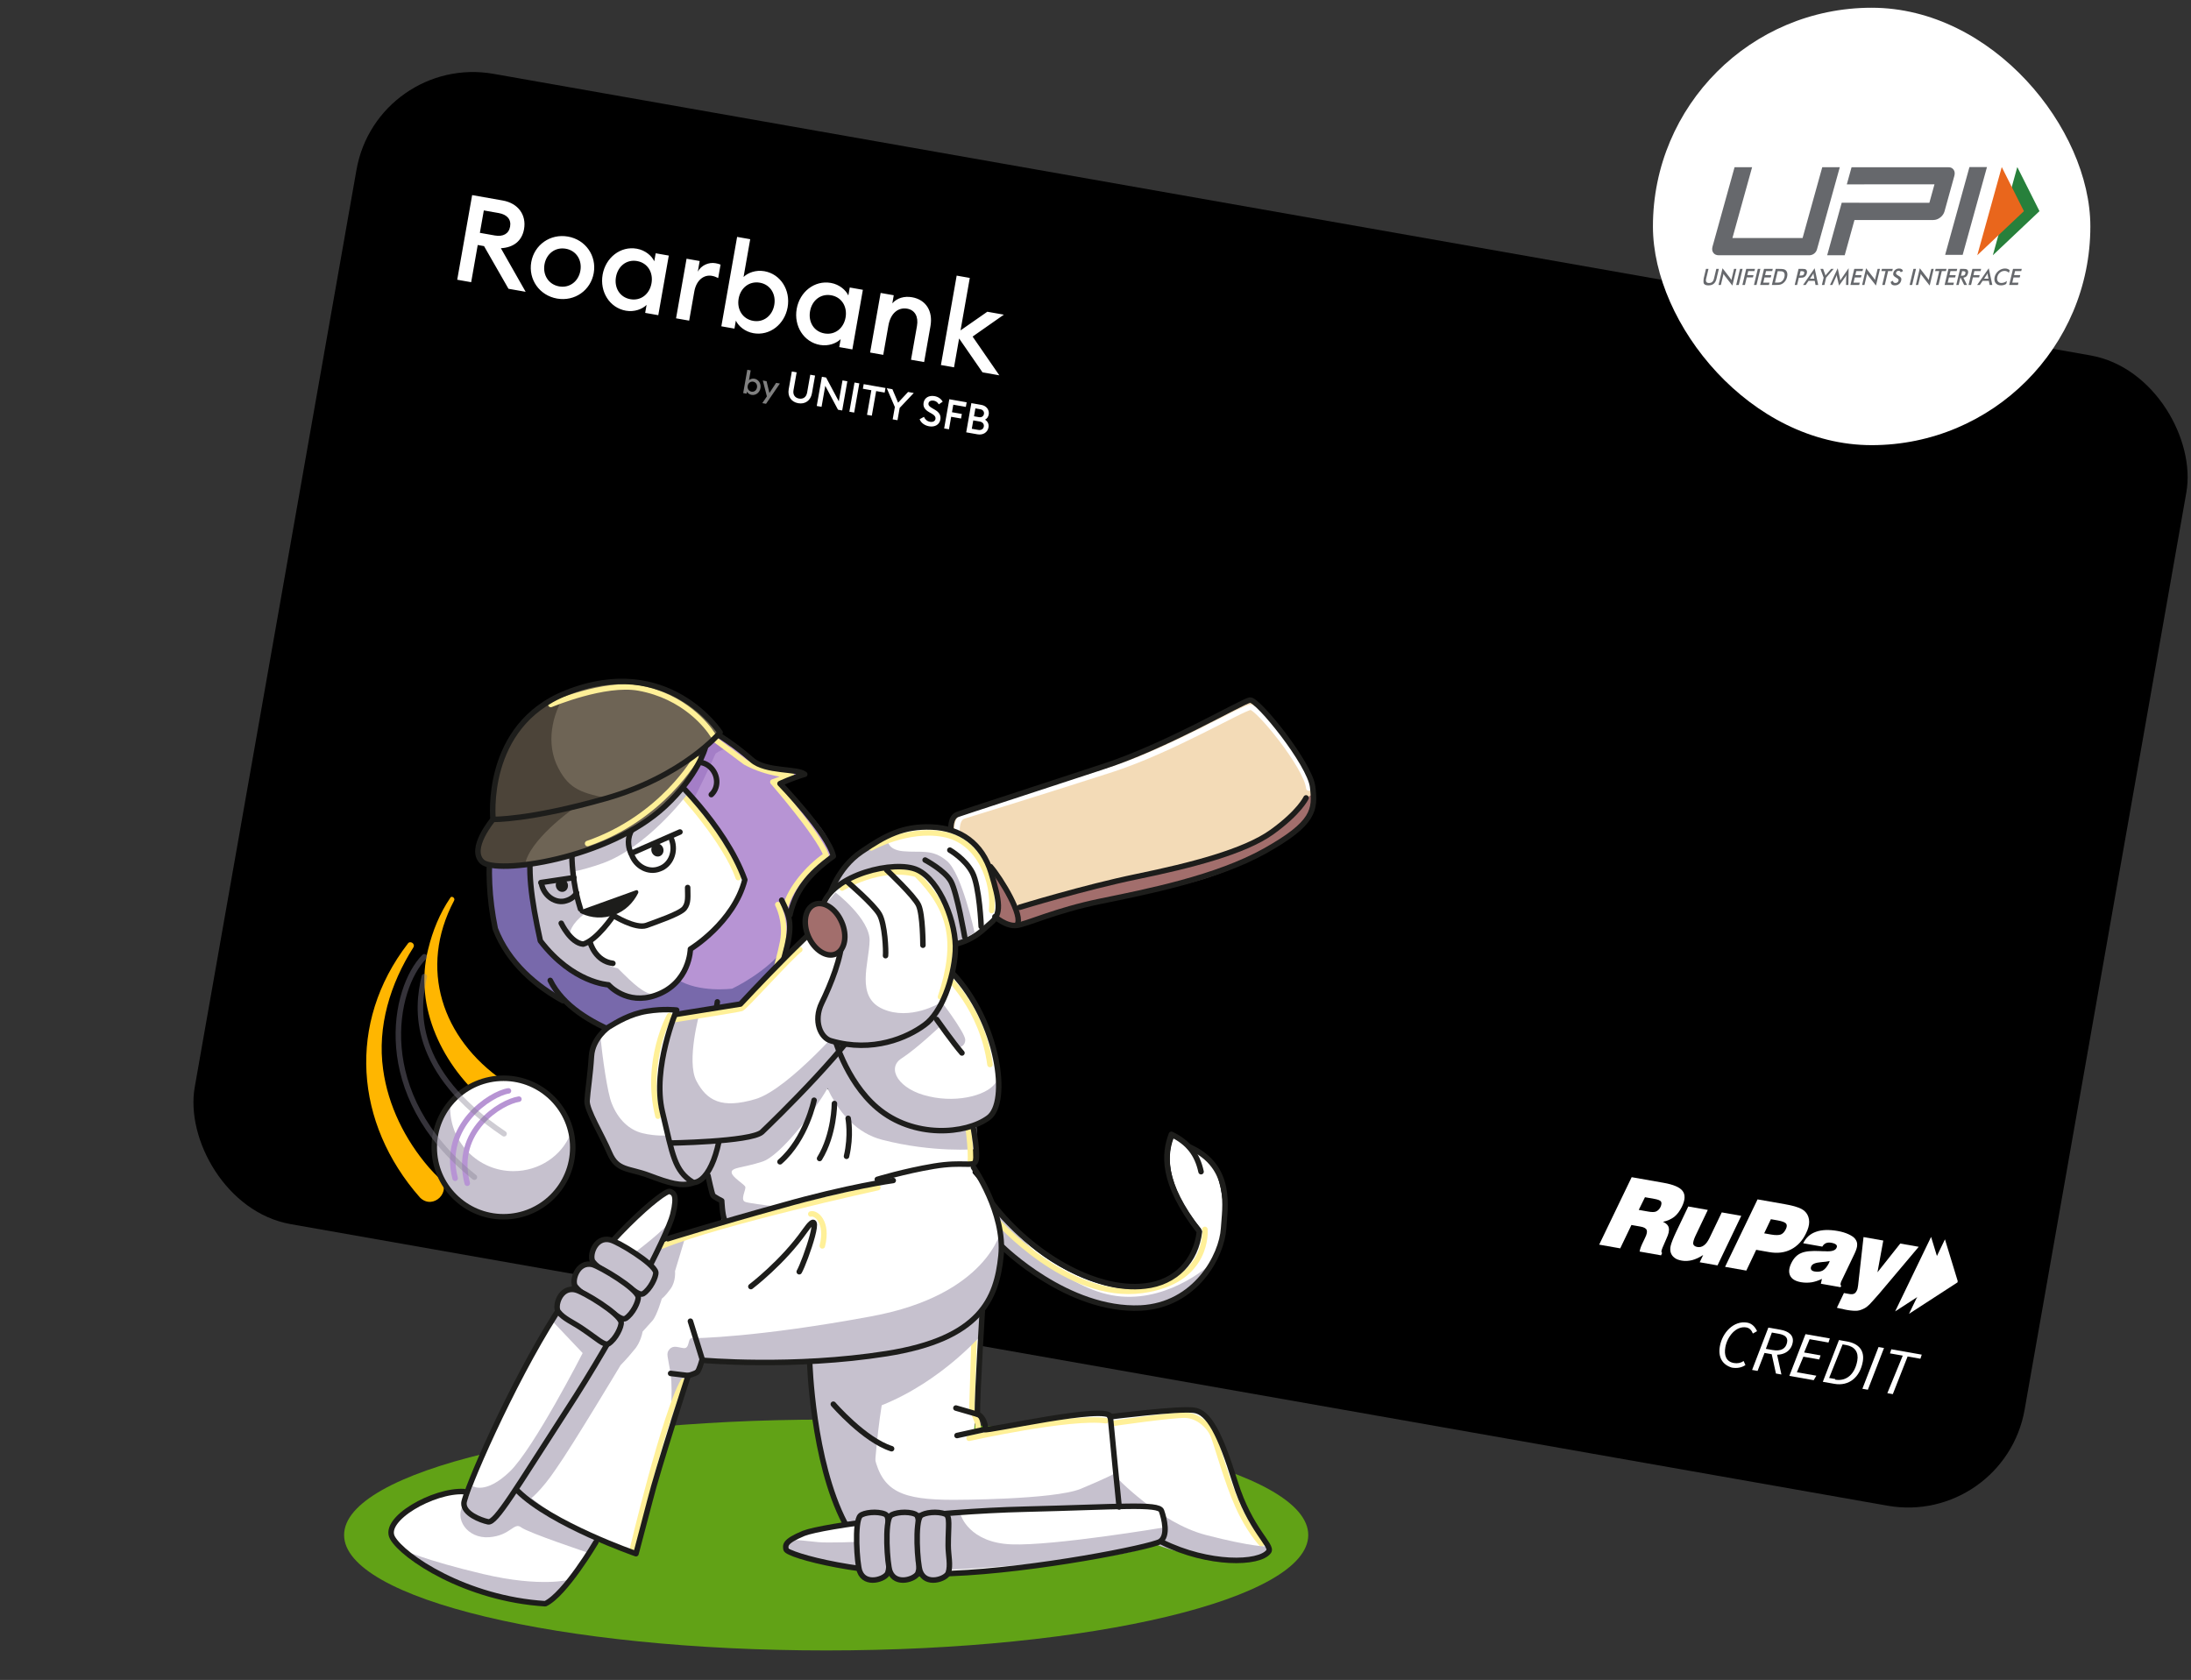 <svg width="566" height="434" viewBox="0 0 566 434" fill="none" xmlns="http://www.w3.org/2000/svg">
<rect x="0" y="0" width="566" height="434" fill="#333333" stroke="none"/>
<g clip-path="url(#clip0_3347_12392)">
<rect x="97.398" y="13.769" width="480" height="301.751" rx="30.557" transform="rotate(10 97.398 13.769)" fill="black"/>
<g clip-path="url(#clip1_3347_12392)">
<g clip-path="url(#clip2_3347_12392)">
<path d="M502.438 320.169L505.812 331.205L493.153 339.415L502.438 320.169Z" fill="white"/>
<path d="M498.857 319.537L502.231 330.574L489.572 338.784L498.857 319.537Z" fill="white"/>
<path d="M413.116 321.539L421.509 304.111L429.719 305.559C432.271 306.009 433.923 306.695 434.666 307.673C435.408 308.65 435.333 310.048 434.451 311.811C433.925 312.848 433.317 313.7 432.516 314.349C431.725 314.943 430.786 315.399 429.6 315.641C430.449 316.016 430.982 316.562 431.097 317.203C431.259 317.909 431.039 318.83 430.494 319.975L429.43 322.441L429.421 322.495C429.129 323.178 429.117 323.571 429.384 323.674L429.102 324.302L423.555 323.324C423.632 322.886 423.755 322.512 423.868 322.194C423.982 321.875 424.086 321.611 424.17 321.457L424.988 319.738C425.429 318.856 425.555 318.145 425.391 317.777C425.236 317.355 424.72 317.038 423.833 316.882L421.447 316.461L418.552 322.498L413.116 321.539ZM423.336 312.561L425.833 313.001C426.72 313.158 427.405 313.166 427.842 312.96C428.278 312.755 428.688 312.376 428.961 311.803C429.243 311.175 429.265 310.728 429.091 310.415C428.862 310.092 428.271 309.875 427.328 309.709L424.943 309.288L423.336 312.561Z" fill="white"/>
<path d="M449.84 314.045L443.684 326.901L439.08 326.089L439.982 324.216C439.015 324.835 438.076 325.291 437.177 325.527C436.277 325.764 435.351 325.826 434.463 325.67C433.687 325.533 433.04 325.306 432.589 324.944C432.083 324.573 431.762 324.121 431.581 323.525C431.446 322.993 431.432 322.426 431.613 321.724C431.794 321.022 432.218 319.912 432.952 318.348L436.129 311.683L441.177 312.573L438 319.238C437.539 320.229 437.358 320.931 437.401 321.334C437.5 321.746 437.85 322.034 438.46 322.141C439.07 322.249 439.664 322.128 440.194 321.713C440.715 321.354 441.174 320.701 441.615 319.819L444.783 313.209L449.831 314.099L449.84 314.045Z" fill="white"/>
<path d="M445.636 327.274L454.029 309.845L461.074 311.087C462.627 311.361 463.828 311.686 464.687 312.007C465.546 312.327 466.154 312.773 466.576 313.299C467.089 313.954 467.352 314.734 467.364 315.639C467.376 316.545 467.091 317.51 466.556 318.601C465.644 320.529 464.31 321.931 462.675 322.771C461.039 323.612 459.168 323.846 457.004 323.464L453.676 322.878L451.128 328.242L445.636 327.274ZM455.743 318.614L457.518 318.927C458.683 319.132 459.489 319.105 460.036 318.919C460.528 318.724 460.948 318.29 461.295 317.617C461.643 316.945 461.674 316.442 461.39 316.11C461.161 315.787 460.413 315.486 459.248 315.281L457.473 314.968L455.743 318.614Z" fill="white"/>
<path d="M470.382 331.637L470.659 330.388C469.721 330.843 468.812 331.134 467.987 331.271C467.106 331.398 466.19 331.406 465.247 331.24C463.804 330.985 462.873 330.426 462.454 329.562C462.034 328.698 462.107 327.638 462.736 326.338C463.366 325.038 464.205 324.17 465.255 323.734C466.314 323.244 467.999 323.089 470.267 323.207C470.554 323.201 470.942 323.269 471.405 323.238C473.098 323.367 474.063 323.086 474.411 322.414C474.589 322.05 474.582 321.766 474.333 321.553C474.14 321.35 473.716 321.162 473.05 321.045C472.551 320.957 472.088 320.988 471.716 321.148C471.345 321.309 471.01 321.588 470.756 322.051L465.819 321.181C466.533 319.726 467.624 318.733 469.146 318.211C470.612 317.68 472.51 317.619 474.729 318.011C475.783 318.197 476.707 318.472 477.501 318.838C478.294 319.204 478.856 319.585 479.186 319.982C479.608 320.508 479.799 321.05 479.758 321.607C479.772 322.174 479.526 322.92 479.065 323.912L475.625 331.094C475.522 331.358 475.483 331.577 475.454 331.741C475.481 331.915 475.507 332.089 475.645 332.283L475.43 332.527L470.382 331.637ZM472.674 325.776C472.08 325.897 471.376 325.999 470.45 326.061C468.995 326.2 468.197 326.511 467.924 327.083C467.746 327.447 467.753 327.731 467.881 327.979C468.009 328.227 468.322 328.395 468.766 328.474C469.598 328.62 470.302 328.519 470.869 328.224C471.446 327.874 471.95 327.285 472.382 326.458C472.476 326.249 472.551 326.149 472.57 326.04L472.674 325.776Z" fill="white"/>
<path d="M474.525 337.842L476.339 334.041L477.781 334.296C478.28 334.384 478.688 334.343 478.939 334.218C479.245 334.102 479.47 333.803 479.648 333.44C479.732 333.285 479.827 333.076 479.865 332.857C479.904 332.638 479.942 332.419 480 332.091L481.405 319.582L486.509 320.482L485.005 328.684L490.891 321.255L495.662 322.096L485.466 334.183C484.317 335.505 483.468 336.427 482.974 336.961C482.489 337.44 482.023 337.809 481.587 338.015C481.02 338.31 480.407 338.541 479.824 338.607C479.185 338.664 478.278 338.617 477.113 338.411C476.78 338.352 476.391 338.284 475.957 338.151C475.458 338.063 475.014 337.985 474.525 337.842Z" fill="white"/>
<path d="M444.292 347.801C444.921 344.232 447.909 341.079 451.369 341.689C452.627 341.911 453.433 342.853 453.898 343.895L452.818 344.505C452.483 343.646 451.936 343.069 451.15 342.931C448.476 342.459 446.199 345.258 445.707 348.051C445.351 350.068 445.864 351.758 447.908 352.119C448.852 352.285 449.693 352.113 450.431 351.604L450.896 352.646C449.973 353.283 448.79 353.554 447.375 353.305C444.913 352.551 443.799 350.594 444.292 347.801Z" fill="white"/>
<path d="M456.818 342.97L459.963 343.525C462.007 343.885 463.443 344.938 463.114 346.8C462.677 349.283 460.386 350.319 457.87 349.875L455.826 349.515L454.034 354.159L452.619 353.909L456.818 342.97ZM457.904 348.761C460.106 349.15 461.371 348.413 461.672 346.706C461.891 345.464 461.029 344.833 459.457 344.555L457.727 344.25L456.175 348.456L457.904 348.761ZM457.61 349.51L458.848 348.928L460.194 355.085L458.779 354.836L457.61 349.51Z" fill="white"/>
<path d="M466.41 344.661L472.7 345.77L472.351 346.829L467.476 345.969L466.061 349.4L470.307 350.148L469.958 351.207L465.869 350.486L464.187 354.509L469.219 355.396L468.529 356.555L462.239 355.446L466.41 344.661Z" fill="white"/>
<path d="M475.059 346.186L477.103 346.547C480.248 347.101 481.704 348.958 481.212 351.751C480.5 355.786 477.649 358.163 473.875 357.497L470.887 356.971L475.059 346.186ZM474.066 356.411C477.054 356.938 479.194 354.915 479.796 351.502C480.179 349.329 479.14 347.866 476.939 347.478L475.995 347.312L472.521 355.979L474.094 356.256L474.066 356.411Z" fill="white"/>
<path d="M485.28 347.989L486.695 348.238L482.524 359.022L481.108 358.773L485.28 347.989Z" fill="white"/>
<path d="M491.536 350.212L488.234 349.629L488.582 348.571L496.445 349.957L496.096 351.016L492.794 350.434L488.971 360.159L487.556 359.91L491.536 350.212Z" fill="white"/>
</g>
</g>
<path d="M204.986 100.797C204.778 101.976 205.359 102.78 206.422 102.967C207.474 103.152 208.295 102.597 208.503 101.417L209.316 96.806L210.558 97.025L209.749 101.615C209.417 103.496 207.963 104.477 206.21 104.168C204.436 103.855 203.414 102.437 203.746 100.557L204.555 95.966L205.799 96.186L204.986 100.797ZM241.425 102.335C242.36 102.5 243.091 103.013 243.528 103.769L242.519 104.457C242.215 103.943 241.792 103.606 241.208 103.503C240.57 103.391 239.96 103.623 239.864 104.165C239.767 104.717 240.096 105.027 240.821 105.451L241.536 105.872C242.578 106.483 243.13 107.271 242.92 108.395C242.688 109.713 241.494 110.39 240.018 110.129C238.796 109.914 237.884 109.183 237.569 108.296L238.684 107.692C238.971 108.367 239.533 108.839 240.266 108.968C240.967 109.092 241.554 108.811 241.653 108.248C241.747 107.717 241.458 107.305 240.782 106.912L240.006 106.468C238.882 105.821 238.414 105.059 238.595 104.028C238.828 102.711 240.022 102.088 241.425 102.335ZM216.689 103.683L217.643 98.274L218.897 98.495L217.566 106.039L216.483 105.848L213.189 99.669L212.232 105.098L210.989 104.879L212.319 97.335L213.403 97.526L216.689 103.683ZM220.657 106.584L219.415 106.365L220.745 98.821L221.988 99.04L220.657 106.584ZM228.536 101.421L226.336 101.033L225.216 107.388L223.973 107.169L225.094 100.814L222.905 100.428L223.115 99.239L228.746 100.232L228.536 101.421ZM232.003 104.027L234.583 101.261L236.05 101.52L232.411 105.381L231.851 108.558L230.607 108.338L231.169 105.151L229.079 100.29L230.535 100.547L232.003 104.027ZM249.507 105.119L246.266 104.548L245.923 106.492L248.474 106.942L248.266 108.122L245.715 107.672L245.146 110.902L243.903 110.683L245.234 103.139L249.717 103.929L249.507 105.119ZM253.533 104.602C254.882 104.84 255.617 105.956 255.418 107.082C255.3 107.751 254.929 108.179 254.461 108.414C255.101 108.823 255.52 109.488 255.355 110.423C255.134 111.677 253.966 112.457 252.532 112.204L249.6 111.687L250.93 104.143L253.533 104.602ZM251.044 110.77L252.701 111.062C253.498 111.202 254.035 110.826 254.146 110.199C254.254 109.583 253.89 109.036 253.083 108.894L251.426 108.602L251.044 110.77ZM251.613 107.539L252.91 107.768C253.589 107.887 254.083 107.515 254.184 106.941C254.281 106.389 253.949 105.848 253.269 105.728L251.973 105.499L251.613 107.539ZM146.721 61.116C151.279 61.919 154.165 66.08 153.378 70.546C152.59 75.011 148.455 77.934 143.897 77.13C139.339 76.327 136.453 72.166 137.24 67.7C138.027 63.235 142.163 60.312 146.721 61.116ZM164.51 64.252C166.727 64.643 168.374 66.109 169.019 67.493L169.383 65.43L172.77 66.027L170.055 81.425L166.668 80.828L167.032 78.764C165.952 79.844 163.903 80.658 161.686 80.267C157.467 79.523 154.9 75.355 155.676 70.951C156.453 66.547 160.291 63.508 164.51 64.252ZM192.083 71.559C193.162 70.48 195.242 69.671 197.459 70.062C201.679 70.806 204.246 74.974 203.469 79.378C202.693 83.782 198.855 86.821 194.636 86.077C192.418 85.686 190.74 84.215 190.095 82.831L189.731 84.895L186.344 84.297L190.417 61.2L193.804 61.797L192.083 71.559ZM214.645 73.092C216.862 73.483 218.509 74.949 219.154 76.333L219.518 74.27L222.905 74.867L220.19 90.266L216.803 89.668L217.167 87.604C216.087 88.684 214.038 89.498 211.821 89.107C207.602 88.363 205.034 84.195 205.811 79.791C206.588 75.387 210.426 72.349 214.645 73.092ZM129.853 51.791C133.918 52.508 136.013 55.576 135.378 59.179C134.835 62.259 132.664 63.941 129.393 64.126L135.791 75.384L131.356 74.602L125.043 63.581L123.411 63.293L121.717 72.902L118.113 72.267L121.969 50.401L129.853 51.791ZM184.84 67.996C185.271 68.072 185.697 68.18 186.143 68.353L185.529 71.833C184.977 71.545 184.5 71.366 183.884 71.257C181.944 70.915 179.901 72.238 179.358 75.317L178.033 82.832L174.645 82.235L177.36 66.836L180.748 67.434L180.265 70.175C181.159 68.522 183.085 67.686 184.84 67.996ZM235.618 76.791C239.19 77.421 241.054 80.353 240.365 84.264L238.73 93.535L235.343 92.937L236.88 84.221C237.309 81.789 236.338 80.094 234.367 79.746C232.119 79.35 230.085 80.801 229.504 84.096L228.168 91.672L224.779 91.075L227.495 75.677L230.883 76.274L230.514 78.368C231.709 76.991 233.616 76.438 235.618 76.791ZM248.136 85.349L255.05 80.535L259.331 81.29L251.252 86.947L258.156 96.96L253.813 96.194L247.767 87.443L246.453 94.896L243.066 94.299L247.138 71.201L250.526 71.799L248.136 85.349ZM164.583 67.441C161.842 66.958 159.614 68.787 159.125 71.559C158.636 74.331 160.104 76.813 162.845 77.296C165.586 77.779 167.814 75.949 168.303 73.177C168.791 70.406 167.324 67.925 164.583 67.441ZM196.301 73.034C193.56 72.551 191.301 74.375 190.812 77.146C190.323 79.918 191.822 82.406 194.563 82.889C197.273 83.367 199.532 81.542 200.02 78.77C200.509 75.999 199.011 73.512 196.301 73.034ZM214.718 76.281C211.977 75.798 209.749 77.628 209.26 80.399C208.771 83.171 210.239 85.653 212.98 86.136C215.721 86.619 217.949 84.789 218.437 82.017C218.926 79.246 217.458 76.765 214.718 76.281ZM146.167 64.257C143.426 63.774 141.142 65.562 140.659 68.303C140.176 71.044 141.71 73.506 144.451 73.989C147.161 74.467 149.445 72.678 149.928 69.937C150.411 67.197 148.877 64.735 146.167 64.257ZM123.965 60.152L127.814 60.831C129.939 61.206 131.443 60.422 131.774 58.544C132.105 56.665 130.96 55.415 128.835 55.041L124.986 54.362L123.965 60.152Z" fill="white"/>
<path d="M192.965 101.163L192.87 101.701L191.987 101.546L193.049 95.525L193.932 95.68L193.483 98.225C193.764 97.944 194.306 97.733 194.884 97.835C195.984 98.029 196.654 99.115 196.451 100.263C196.249 101.411 195.248 102.203 194.148 102.009C193.57 101.908 193.133 101.524 192.965 101.163ZM195.552 100.105C195.679 99.382 195.289 98.734 194.582 98.609C193.868 98.483 193.279 98.959 193.152 99.681C193.024 100.404 193.415 101.052 194.129 101.178C194.836 101.303 195.425 100.827 195.552 100.105Z" fill="white" fill-opacity="0.5"/>
<path d="M197.891 104.317L196.92 104.145L198.113 102.402L197.056 98.301L198.028 98.472L198.763 101.532C199.438 100.507 199.817 99.932 200.492 98.906L201.472 99.079L197.891 104.317Z" fill="white" fill-opacity="0.5"/>
<path d="M213.426 426.374C282.204 426.374 337.96 413.023 337.96 396.554C337.96 380.085 282.204 366.734 213.426 366.734C144.648 366.734 88.892 380.085 88.892 396.554C88.892 413.023 144.648 426.374 213.426 426.374Z" fill="#61A216"/>
<path d="M209.024 348.7C209.024 348.7 210.586 383.916 219.532 394.992C228.336 406.068 250.772 385.62 251.056 380.224C251.34 374.686 253.754 333.08 253.754 333.08L209.024 348.7Z" fill="white"/>
<path d="M192.41 315.33L187.44 301.84C194.256 301.84 206.847 287.167 212.29 279.83C225.07 293.32 241.067 291.341 247.79 294.03C251.34 295.45 252.05 302.077 250.63 305.39L192.41 315.33Z" fill="white"/>
<path d="M164.436 401.524C164.436 401.524 136.462 391.726 131.492 384.058C126.664 376.39 149.384 335.352 154.496 334.5C159.608 333.79 179.204 352.392 177.074 358.924C175.086 365.314 164.294 398.826 164.436 401.524Z" fill="white"/>
<path d="M291.1 333.08C276.142 331.32 264.12 321.247 260.57 316.04C260.097 320.3 263.978 330.382 283.29 336.63C302.602 342.878 312.164 329.767 314.53 322.43C315.95 318.88 317.37 311.07 313.82 301.84C312.4 299 305.774 294.977 303.17 294.03C299.62 303.26 306.72 313.2 310.27 317.46C309.56 323.14 303.17 334.5 291.1 333.08Z" fill="white"/>
<path d="M217.544 392.436C216.692 387.75 228.336 374.402 239.98 371.988C251.624 369.574 280.166 364.888 283.29 365.03C286.414 365.172 286.698 364.746 286.982 369.432C287.266 374.118 289.254 394.424 289.254 394.424C289.254 394.424 267.528 399.11 247.222 398.258C226.916 397.406 218.68 398.968 217.544 392.436Z" fill="white"/>
<path d="M286.698 366.024C286.698 366.024 304.59 363.752 308.424 364.32C312.258 364.746 315.24 370.568 319.074 382.922C322.908 395.276 328.872 399.252 327.736 400.814C325.322 404.08 308.708 403.086 296.638 397.122C296.638 397.122 270.652 401.524 269.658 385.904C268.664 370.284 280.592 367.16 286.698 366.024Z" fill="white"/>
<path d="M119.848 385.336C112.038 384.91 98.832 392.436 101.388 397.264C104.086 402.092 120.274 413.026 140.864 414.304C145.976 411.89 153.928 398.4 153.928 398.4C155.49 395.276 164.294 383.49 157.052 377.952C149.81 372.272 137.314 371.704 129.646 378.378C121.978 385.052 119.848 385.336 119.848 385.336Z" fill="white"/>
<path d="M108.488 309.366C91.59 290.196 89.602 264.21 105.364 243.762C105.932 242.91 107.352 243.762 106.784 244.756C100.82 254.128 97.412 265.204 98.974 276.28C100.252 285.652 104.654 294.456 110.76 301.556C111.612 302.55 112.606 303.544 113.458 304.396C117.008 307.662 111.896 312.774 108.488 309.366Z" fill="#FFB600"/>
<path d="M117.292 232.686C108.062 250.152 114.168 268.328 130.072 279.262C133.764 282.102 129.788 287.64 125.954 285.084C114.452 275.57 106.784 260.234 110.618 245.182C111.754 240.496 113.6 235.952 116.298 231.976C116.582 231.266 117.718 231.976 117.292 232.686Z" fill="#FFB600"/>
<path d="M287.408 367.728C287.408 367.728 303.028 365.456 306.294 365.598C309.56 365.74 312.542 368.438 313.536 371.136C314.53 373.834 317.086 383.064 319.784 389.028C322.624 395.418 325.89 398.826 325.89 398.826" stroke="#FFF098" stroke-width="1.42" stroke-miterlimit="10" stroke-linecap="round" stroke-linejoin="round"/>
<path d="M250.346 371.562C250.346 371.562 276.332 365.74 285.704 367.018" stroke="#FFF098" stroke-width="1.42" stroke-miterlimit="10" stroke-linecap="round" stroke-linejoin="round"/>
<path d="M251.624 346.428L251.056 364.32C251.056 364.32 253.044 367.444 252.618 369.29" stroke="#FFF098" stroke-width="1.42" stroke-miterlimit="10" stroke-linecap="round" stroke-linejoin="round"/>
<path d="M131.208 281.818C138.308 283.096 149.526 292.042 143.42 307.378" stroke="#FFF098" stroke-width="1.42" stroke-miterlimit="10" stroke-linecap="round" stroke-linejoin="round"/>
<path d="M245.66 214.368C245.66 214.368 245.376 211.102 247.364 210.392C249.352 209.682 268.238 203.576 284.568 198.18C301.04 192.926 320.92 181.14 322.908 180.856C324.896 180.572 338.386 197.328 339.096 203.292C339.806 209.256 339.522 212.664 326.884 219.764C314.246 226.864 296.07 230.414 284.284 232.828C272.498 235.242 265.256 238.792 262.558 239.076C259.86 239.36 257.02 236.804 257.02 236.804" fill="#F3DBB7"/>
<path d="M252.76 221.326C252.76 221.326 263.552 233.396 263.268 237.23C262.984 241.064 256.452 237.372 255.316 235.526C254.18 233.68 252.76 221.326 252.76 221.326Z" fill="#A26E6C"/>
<path d="M262.558 234.532C262.558 234.532 280.876 228.994 294.508 226.154C308.282 223.314 322.198 219.764 329.298 214.652C336.398 209.54 338.102 205.848 338.102 205.848C338.812 204.854 339.522 206.132 339.38 206.558C339.238 206.984 340.942 211.954 328.588 219.196C316.234 226.438 306.152 228.426 301.04 229.562C295.928 230.698 276.474 233.538 264.12 238.934C263.268 236.804 262.558 234.532 262.558 234.532Z" fill="#A26E6C"/>
<path d="M247.222 214.51C247.222 214.51 247.08 211.386 248.926 210.818C250.772 210.25 271.93 203.718 287.266 198.748C302.602 193.778 321.062 182.844 323.05 182.702C324.896 182.56 337.534 198.038 338.102 203.576" stroke="white" stroke-width="1.42" stroke-miterlimit="10" stroke-linecap="round" stroke-linejoin="round"/>
<path d="M208.598 312.632C208.598 312.632 193.972 311.07 192.552 310.502C191.132 310.076 192.694 307.378 192.552 306.668C192.41 305.958 189.002 304.112 189.002 302.834C189.002 301.556 191.984 301.698 196.812 300.136C201.64 298.716 210.728 286.504 213.71 281.25C216.692 275.996 220.952 265.772 220.952 265.772L208.03 263.216L180.056 291.474C180.056 291.474 183.464 308.088 184.174 308.94C184.884 309.792 186.446 310.36 186.446 310.36C186.446 310.36 185.736 316.324 187.582 318.028C189.428 319.732 207.888 318.028 207.888 318.028L208.598 312.632Z" fill="#C6C1CE"/>
<path d="M214.278 231.408C214.278 231.408 216.266 224.308 222.514 220.048C228.762 215.788 233.306 213.374 240.69 213.658C248.074 213.942 253.754 217.918 256.026 225.444C258.298 232.97 258.724 236.094 256.026 238.366C253.328 240.638 250.772 244.188 241.116 244.756C231.602 245.466 230.04 236.946 225.354 235.668C220.668 234.39 218.68 236.804 218.68 236.804L214.278 231.408Z" fill="white"/>
<path d="M229.33 216.356C229.33 216.356 228.62 219.48 233.306 219.906C237.992 220.332 240.832 219.196 244.666 222.462C248.5 225.728 251.766 240.922 251.766 240.922C251.766 240.922 245.66 244.756 240.406 246.034C235.152 247.312 221.094 246.034 220.1 243.336C219.248 240.638 213.71 230.982 214.278 230.13C214.988 229.562 218.964 219.196 229.33 216.356Z" fill="#C6C1CE"/>
<path d="M264.83 320.868C264.83 320.868 276.19 333.79 289.538 334.926C302.886 336.062 313.252 326.122 313.252 326.122C313.252 326.122 306.72 340.18 289.112 337.624C271.504 335.068 252.334 317.46 252.334 317.46L254.748 310.928L264.83 320.868Z" fill="#C6C1CE"/>
<path d="M253.754 344.582C253.754 344.582 243.388 356.794 227.768 363.042C225.07 380.082 224.928 402.092 224.928 402.092C224.928 402.092 219.106 397.832 215.414 386.898C211.722 375.964 208.456 353.812 209.024 350.404C233.164 343.446 253.328 335.068 253.328 335.068L253.754 344.582Z" fill="#C6C1CE"/>
<path d="M288.26 381.502C288.26 381.502 299.478 393.43 311.548 396.554C323.618 399.678 327.452 399.536 327.452 399.536C327.452 399.536 328.02 401.24 324.612 402.376C321.204 403.37 302.318 402.376 295.36 397.122C288.402 391.868 287.692 384.91 287.692 384.91L288.26 381.502Z" fill="#C6C1CE"/>
<path d="M247.79 395.702L289.112 392.862L287.976 380.65C287.976 380.65 285.988 381.786 279.172 384.626C272.214 387.466 246.37 387.466 246.37 387.466C233.022 387.466 228.052 385.336 225.922 376.532C223.792 367.728 219.674 390.732 219.674 390.732L247.79 395.702Z" fill="#C6C1CE"/>
<path d="M257.446 315.188C257.446 315.188 275.622 336.062 295.076 333.364C312.542 330.95 311.264 317.602 311.264 317.602" stroke="#FFF098" stroke-width="1.42" stroke-miterlimit="10" stroke-linecap="round" stroke-linejoin="round"/>
<path d="M203.06 400.246C203.344 401.808 223.792 407.346 245.66 406.494C267.528 405.642 297.206 399.678 299.62 398.258C301.892 396.838 300.756 392.294 300.046 390.306C299.336 388.318 288.828 389.312 264.83 389.88C240.832 390.448 212.716 394.14 207.604 396.128C202.492 398.258 202.918 399.252 203.06 400.246Z" fill="white"/>
<path d="M248.216 391.442C248.216 391.442 250.346 398.542 261.28 398.968C272.214 399.394 300.898 394.566 300.898 394.566C300.898 394.566 306.862 400.814 274.06 403.37C266.534 403.938 235.01 407.488 219.674 404.648C204.338 401.808 202.776 399.82 203.77 398.542C204.622 397.406 206.61 397.974 211.438 398.4C216.266 398.826 238.56 397.548 242.11 397.264C245.66 396.98 241.684 391.016 241.684 391.016L248.216 391.442Z" fill="#C6C1CE"/>
<path d="M152.224 401.24C152.224 401.24 136.462 395.986 134.616 394.566C132.77 393.146 131.918 396.696 126.38 397.122C120.7 397.548 117.15 392.294 119.848 388.46C122.546 384.626 130.782 381.928 130.782 381.928C130.782 381.928 146.402 394.566 150.378 395.702C154.354 396.838 154.354 396.696 154.354 396.696L152.224 401.24Z" fill="#C6C1CE"/>
<path d="M147.254 408.056C147.254 408.056 139.87 410.186 124.818 406.636C109.766 403.086 103.66 400.246 103.66 400.246C103.66 400.246 113.458 410.896 140.864 414.304C144.414 411.89 146.402 408.34 147.254 408.056Z" fill="#C6C1CE"/>
<path d="M249.21 300.988C249.21 300.988 263.126 312.916 257.588 328.252C252.05 343.588 242.252 350.262 221.236 350.688C200.22 351.114 180.624 352.392 174.944 350.972C169.122 349.41 161.028 341.884 161.028 333.932C161.028 325.98 165.43 322.572 178.92 318.17C192.552 313.626 239.696 300.562 249.21 300.988Z" fill="white"/>
<path d="M177.074 319.448L174.376 328.394C174.376 328.394 174.66 330.95 173.24 332.938C171.82 334.926 170.968 335.494 170.968 335.494C170.968 335.494 169.69 339.896 168.554 341.174C167.418 342.452 165.998 344.014 165.998 344.014C165.998 344.014 165.572 346.854 163.726 348.842C162.022 350.972 160.318 352.676 160.318 352.676C160.318 352.676 147.822 373.55 143.704 379.372C139.728 385.336 136.746 387.466 136.746 387.466C136.746 387.466 128.936 382.638 129.362 382.354C129.788 382.07 168.128 321.862 168.128 321.862L177.074 319.448Z" fill="#C6C1CE"/>
<path d="M173.098 307.804C171.678 307.094 155.49 320.868 143.704 339.328C131.918 357.788 119.99 385.62 119.848 388.318C119.706 391.016 124.108 392.72 126.096 393.146C128.084 393.572 133.338 384.484 146.402 364.32C159.466 344.298 172.53 319.022 173.808 313.768C175.086 308.514 173.95 308.23 173.098 307.804Z" fill="white"/>
<path d="M211.296 274.008C211.296 274.008 214.704 291.048 227.91 294.456C241.116 297.864 252.192 296.87 252.192 296.87C252.192 296.87 253.044 288.208 250.488 283.948C247.79 279.83 223.65 262.222 223.65 262.222L211.296 274.008Z" fill="#C6C1CE"/>
<path d="M258.582 317.886C258.582 317.886 255.032 334.5 225.212 340.038C195.392 345.576 179.63 345.718 178.636 345.718C177.642 345.718 178.21 348.416 176.648 348.274C175.228 348.132 173.95 347.422 172.956 348.558C171.962 349.694 172.53 350.262 173.24 354.948C173.95 359.492 172.956 370.142 172.956 370.142L177.784 355.374C177.784 355.374 180.34 354.096 181.334 351.398C184.742 351.256 205.19 353.954 229.046 349.694C252.902 345.292 260.428 334.074 258.582 317.886Z" fill="#C6C1CE"/>
<path d="M215.272 267.192C215.272 267.192 218.254 279.12 226.632 286.22C236.004 294.172 249.494 293.036 255.316 288.776C260.854 284.8 257.872 263.926 246.086 251.43" fill="white"/>
<path d="M226.774 306.81C226.774 306.81 185.878 315.756 171.11 321.862" stroke="#FFF098" stroke-width="1.42" stroke-miterlimit="10" stroke-linecap="round" stroke-linejoin="round"/>
<path d="M241.684 256.968C242.11 257.11 249.352 266.766 249.352 268.612C249.352 270.6 247.222 270.742 247.222 270.742L238.702 259.382L241.684 256.968Z" fill="#C6C1CE"/>
<path d="M163.3 400.53C163.3 400.53 171.678 365.172 176.506 356.794" stroke="#FFF098" stroke-width="1.42" stroke-miterlimit="10" stroke-linecap="round" stroke-linejoin="round"/>
<path d="M249.778 288.776C249.778 288.776 251.056 297.58 250.63 300.278" stroke="#FFF098" stroke-width="1.42" stroke-miterlimit="10" stroke-linecap="round" stroke-linejoin="round"/>
<path d="M164.01 323.566C164.01 323.566 171.962 317.602 173.382 315.188C169.69 323.14 166.282 330.382 166.282 330.382L164.01 323.566Z" fill="#C6C1CE"/>
<path d="M122.12 383.916C122.12 383.916 125.386 386.188 131.634 380.224C137.882 374.26 150.52 349.552 150.52 349.552L142.852 341.458L145.834 336.772L157.478 345.008C157.478 345.008 135.326 382.354 132.06 386.614C128.794 390.874 126.806 393.43 126.096 393.288C125.386 393.004 120.274 391.158 120.132 389.88C119.99 388.744 122.12 383.916 122.12 383.916Z" fill="#C6C1CE"/>
<path d="M225.07 219.054C225.07 219.054 234.3 213.8 243.672 215.504C253.186 217.208 256.878 227.858 256.168 235.242" stroke="#FFF098" stroke-width="1.42" stroke-miterlimit="10" stroke-linecap="round" stroke-linejoin="round"/>
<path d="M244.382 251.998C244.382 251.998 253.754 260.376 255.742 275.002" stroke="#FFF098" stroke-width="1.42" stroke-miterlimit="10" stroke-linecap="round" stroke-linejoin="round"/>
<path d="M145.408 258.53V258.246C153.786 267.902 171.82 270.884 178.92 273.298C180.34 271.594 183.89 263.926 184.884 262.08C185.878 261.37 190.706 262.506 199.794 259.382C201.498 253.418 204.48 238.934 204.196 235.1H204.48C205.048 232.828 209.734 225.018 215.13 220.474C214.278 213.942 204.906 206.558 201.64 202.582C203.344 202.014 207.462 200.878 207.178 199.316C196.386 200.452 191.132 194.488 185.026 188.808C174.234 178.868 159.608 179.862 159.608 179.862C159.608 179.862 154.496 182.276 150.094 185.684V185.542C143.562 185.4 138.45 187.814 138.45 187.814C138.45 187.814 121.41 207.268 128.084 239.786C131.35 249.016 138.734 254.838 145.408 258.53Z" fill="#B794D4"/>
<path d="M188.86 192.926C188.86 192.926 185.026 194.062 184.742 194.914C184.458 195.624 180.056 205.138 179.062 206.558C176.08 204.854 172.388 201.588 172.388 201.588L182.328 187.672L188.86 192.926Z" fill="#A47EC7"/>
<path d="M189.144 255.406C189.144 255.406 180.482 256.542 174.944 252.992C169.406 249.442 156.058 214.652 156.058 214.652C156.058 214.652 145.408 197.754 144.556 197.328C144.272 197.186 139.018 197.186 132.486 197.328C128.226 206.132 123.966 220.758 127.8 239.928C131.208 248.874 138.592 254.838 145.266 258.53V258.246C153.644 267.902 171.678 270.884 178.778 273.298C180.198 271.594 183.748 263.926 184.742 262.08C185.736 261.37 190.564 262.506 199.652 259.382C200.646 255.974 201.924 249.868 202.918 244.614C198.232 251.146 189.144 255.406 189.144 255.406Z" fill="#7869AB"/>
<path d="M182.044 189.092C182.044 189.092 188.434 193.778 192.552 196.902C198.232 200.026 204.48 200.31 204.48 200.31L199.652 202.014C199.652 202.014 211.296 215.362 213.426 220.9C208.598 224.166 204.196 229.704 203.06 233.822" stroke="#FFF098" stroke-width="1.42" stroke-miterlimit="10" stroke-linecap="round" stroke-linejoin="round"/>
<path d="M172.814 199.884C172.814 199.884 162.164 197.612 150.52 203.292C135.326 210.534 134.758 221.184 139.586 243.052C147.964 253.986 157.194 254.412 157.194 254.412C157.194 254.412 161.88 259.808 169.406 257.11C178.21 253.986 178.352 245.182 178.352 245.182C178.352 245.182 189.57 238.366 192.41 227.29C187.156 212.806 172.814 199.884 172.814 199.884Z" fill="white"/>
<path d="M175.228 204.286C175.654 204.286 187.44 217.35 190.706 226.722" stroke="#FFF098" stroke-width="1.42" stroke-miterlimit="10" stroke-linecap="round" stroke-linejoin="round"/>
<path d="M183.748 205.28C185.594 203.576 185.594 200.594 183.89 198.606C182.186 196.618 179.346 196.334 177.642 198.038" stroke="#1D1D1B" stroke-width="1.42" stroke-miterlimit="10" stroke-linecap="round" stroke-linejoin="round"/>
<path d="M147.254 214.794C147.254 214.794 147.964 230.698 150.946 236.094C147.68 238.65 146.97 240.78 147.254 242.058C147.538 243.336 152.366 243.762 152.366 243.762C152.366 243.762 154.496 249.3 159.608 250.152C164.01 254.554 166.14 256.542 169.264 257.11C163.158 257.678 160.176 257.82 157.052 254.412C142.142 250.294 139.444 243.052 139.444 243.052C139.444 243.052 134.9 219.338 136.036 216.498C137.314 213.658 147.254 214.794 147.254 214.794Z" fill="#C6C1CE"/>
<path d="M177.358 205.422C177.358 205.422 167.134 218.912 155.632 223.03C144.13 227.148 137.03 226.012 137.03 226.012L136.178 216.498L174.518 201.304L177.358 205.422Z" fill="#C6C1CE"/>
<path d="M172.814 199.884C172.814 199.884 162.164 197.612 150.52 203.292C135.326 210.534 134.758 221.184 139.586 243.052C147.964 253.986 157.194 254.412 157.194 254.412C157.194 254.412 161.88 259.808 169.406 257.11C178.21 253.986 178.352 245.182 178.352 245.182C178.352 245.182 189.57 238.366 192.41 227.29C187.156 212.806 172.814 199.884 172.814 199.884Z" stroke="#1D1D1B" stroke-width="1.42" stroke-miterlimit="10" stroke-linecap="round" stroke-linejoin="round"/>
<path d="M149.952 185.684C143.42 185.542 138.308 187.956 138.308 187.956C138.308 187.956 121.268 207.41 127.942 239.928C131.35 248.874 138.734 254.838 145.408 258.53" stroke="#1D1D1B" stroke-width="1.42" stroke-miterlimit="10" stroke-linecap="round" stroke-linejoin="round"/>
<path d="M144.272 191.648C147.68 185.542 159.466 179.862 159.466 179.862C159.466 179.862 177.784 181.85 194.256 196.334C197.806 199.458 206.042 198.464 207.888 200.026C204.48 201.02 201.498 202.44 201.498 202.44C201.498 202.44 213.994 215.362 215.272 221.184C208.598 226.012 205.474 230.272 204.054 236.378" stroke="#1D1D1B" stroke-width="1.42" stroke-miterlimit="10" stroke-linecap="round" stroke-linejoin="round"/>
<path d="M147.396 220.048L142.852 219.906" stroke="#1D1D1B" stroke-width="1.42" stroke-miterlimit="10" stroke-linecap="round" stroke-linejoin="round"/>
<path d="M139.728 228L148.248 226.722" stroke="#1D1D1B" stroke-width="1.42" stroke-miterlimit="10" stroke-linecap="round" stroke-linejoin="round"/>
<path d="M175.654 214.936L163.016 220.474C163.016 220.474 159.466 213.8 168.838 210.25" stroke="#1D1D1B" stroke-width="1.42" stroke-miterlimit="10" stroke-linecap="round" stroke-linejoin="round"/>
<path d="M149.952 234.816C146.97 225.444 147.822 216.782 147.822 216.782" stroke="#1D1D1B" stroke-width="1.42" stroke-miterlimit="10" stroke-linecap="round" stroke-linejoin="round"/>
<path d="M152.508 243.62C152.508 243.62 153.786 248.306 158.33 248.874" stroke="#1D1D1B" stroke-width="1.42" stroke-miterlimit="10" stroke-linecap="round" stroke-linejoin="round"/>
<path d="M164.294 229.988C164.72 229.846 165.004 230.272 164.862 230.698C163.584 233.254 161.454 235.384 158.614 236.378C155.774 237.372 152.792 237.23 150.094 235.952C149.668 235.81 149.668 235.242 150.094 235.1L164.294 229.988Z" fill="#1D1D1B"/>
<path d="M163.158 220.758C164.294 223.882 167.56 225.586 170.4 224.45C173.24 223.456 174.66 220.048 173.524 216.924" stroke="#1D1D1B" stroke-width="1.42" stroke-miterlimit="10" stroke-linecap="round" stroke-linejoin="round"/>
<path d="M139.87 228.284C140.438 231.124 142.994 233.254 145.692 232.828C147.112 232.544 148.248 231.834 148.958 230.698" stroke="#1D1D1B" stroke-width="1.42" stroke-miterlimit="10" stroke-linecap="round" stroke-linejoin="round"/>
<path d="M170.409 221.193C171.22 220.899 171.618 219.944 171.298 219.059C170.977 218.174 170.06 217.695 169.249 217.988C168.438 218.282 168.04 219.237 168.36 220.122C168.681 221.007 169.598 221.486 170.409 221.193Z" fill="#1D1D1B"/>
<path d="M145.73 230.325C146.541 230.032 146.939 229.076 146.618 228.191C146.298 227.306 145.381 226.827 144.57 227.121C143.759 227.414 143.361 228.37 143.681 229.255C144.001 230.139 144.919 230.619 145.73 230.325Z" fill="#1D1D1B"/>
<path d="M144.982 238.508C144.982 238.508 147.396 243.62 150.662 243.904C154.212 242.91 158.472 236.52 158.472 236.52C158.472 236.52 164.152 240.07 166.992 239.076C169.264 238.224 175.654 236.094 176.79 234.674C177.926 233.254 177.642 231.55 177.642 229.278" stroke="#1D1D1B" stroke-width="1.42" stroke-miterlimit="10" stroke-linecap="round" stroke-linejoin="round"/>
<path d="M127.374 211.67C127.374 211.67 120.984 219.196 124.534 222.604C128.084 226.012 157.052 222.036 171.82 208.262C180.34 200.31 182.186 193.21 182.186 193.21C182.186 193.21 161.738 196.334 148.816 200.878C135.894 205.422 127.374 211.67 127.374 211.67Z" fill="#6E6455"/>
<path d="M179.772 195.766C179.772 195.766 171.11 211.244 151.798 217.918" stroke="#FFF098" stroke-width="1.42" stroke-miterlimit="10" stroke-linecap="round" stroke-linejoin="round"/>
<path d="M147.822 209.114C147.822 209.114 136.604 217.066 135.61 223.456C123.256 225.018 119.564 222.32 127.374 211.67C138.308 210.96 147.822 209.114 147.822 209.114Z" fill="#4C4439"/>
<path d="M127.374 211.67C127.374 211.67 120.984 219.196 124.534 222.604C128.084 226.012 157.052 222.036 171.82 208.262C180.34 200.31 182.186 193.21 182.186 193.21C182.186 193.21 161.738 196.334 148.816 200.878C135.894 205.422 127.374 211.67 127.374 211.67Z" stroke="#1D1D1B" stroke-width="1.42" stroke-miterlimit="10" stroke-linecap="round" stroke-linejoin="round"/>
<path d="M127.374 211.67C127.374 211.67 124.818 187.53 146.26 179.01C172.53 168.502 186.02 189.234 186.02 189.234C186.02 189.234 176.506 200.594 156.484 206.274C136.462 211.954 127.374 211.67 127.374 211.67Z" fill="#6E6455"/>
<path d="M200.93 233.68C200.93 233.68 203.202 237.94 202.208 243.194C201.214 248.448 197.948 259.098 197.948 259.098" stroke="#FFF098" stroke-width="1.42" stroke-miterlimit="10" stroke-linecap="round" stroke-linejoin="round"/>
<path d="M185.31 258.814C185.31 258.814 184.6 266.482 179.062 273.156C170.968 270.316 148.674 266.482 142.142 253.276" stroke="#1D1D1B" stroke-width="1.42" stroke-miterlimit="10" stroke-linecap="round" stroke-linejoin="round"/>
<path d="M143.704 197.328C140.864 190.654 143.278 183.128 146.402 178.868H146.26C124.818 187.388 127.374 211.528 127.374 211.528C127.374 211.528 136.32 211.954 156.484 206.132C149.668 204.712 146.544 203.576 143.704 197.328Z" fill="#4C4439"/>
<path d="M201.924 232.544C204.196 237.23 204.906 238.934 202.634 247.17C201.356 251.714 199.368 259.808 199.368 259.808C199.368 259.808 192.552 262.08 184.742 261.512" stroke="#1D1D1B" stroke-width="1.42" stroke-miterlimit="10" stroke-linecap="round" stroke-linejoin="round"/>
<path d="M142.284 181.992C142.71 181.85 156.2 176.17 165.004 177.732C176.79 179.862 182.754 187.672 184.174 189.944" stroke="#FFF098" stroke-width="1.42" stroke-miterlimit="10" stroke-linecap="round" stroke-linejoin="round"/>
<path d="M127.374 211.67C127.374 211.67 124.818 187.53 146.26 179.01C172.53 168.502 186.02 189.234 186.02 189.234C186.02 189.234 176.506 200.594 156.484 206.274C136.462 211.954 127.374 211.67 127.374 211.67Z" stroke="#1D1D1B" stroke-width="1.42" stroke-miterlimit="10" stroke-linecap="round" stroke-linejoin="round"/>
<path d="M226.632 286.22C236.004 294.172 249.494 293.036 255.316 288.776C257.304 287.356 258.156 283.522 257.872 278.836C257.73 278.978 257.588 279.12 257.446 279.262C255.884 282.67 247.79 285.084 239.98 283.238C232.17 281.534 228.904 275.996 232.88 273.44C236.856 270.884 243.104 264.92 243.104 264.92L238.418 257.394L230.892 259.098L215.13 267.192C215.272 267.192 218.254 279.12 226.632 286.22Z" fill="#C6C1CE"/>
<path d="M178.068 305.532C181.989 305.532 185.168 301.336 185.168 296.16C185.168 290.984 181.989 286.788 178.068 286.788C174.147 286.788 170.968 290.984 170.968 296.16C170.968 301.336 174.147 305.532 178.068 305.532Z" fill="#C6C1CE"/>
<path d="M178.92 265.772C183.18 265.772 186.588 274.718 186.588 285.652C186.588 296.586 183.18 305.532 178.92 305.532" stroke="#1D1D1B" stroke-width="1.42" stroke-miterlimit="10" stroke-linecap="round" stroke-linejoin="round"/>
<path d="M214.278 231.408C214.278 231.408 216.266 224.308 222.514 220.048C228.762 215.788 233.306 213.374 240.69 213.658C248.074 213.942 253.754 217.918 256.026 225.444C258.298 232.97 258.724 236.094 256.026 238.366C253.328 240.638 250.772 244.188 241.116 244.756C231.602 245.466 230.04 236.946 225.354 235.668C220.668 234.39 218.68 236.804 218.68 236.804L214.278 231.408Z" stroke="#1D1D1B" stroke-width="1.42" stroke-miterlimit="10" stroke-linecap="round" stroke-linejoin="round"/>
<path d="M172.388 295.308C172.388 295.308 193.83 295.024 196.812 292.468C199.652 289.77 221.378 268.754 225.354 259.382C229.33 250.01 223.366 231.834 218.254 233.822C213.142 235.81 191.274 259.382 191.274 259.382L172.672 262.364C171.11 262.506 165.004 268.896 165.572 279.404C165.998 289.77 167.844 295.166 172.388 295.308Z" fill="white"/>
<path d="M219.816 262.648C219.816 262.648 203.912 281.392 195.108 283.948C186.446 286.504 182.612 284.374 179.914 279.262C177.216 274.15 180.766 261.512 180.766 261.512C180.766 261.512 175.796 262.08 172.246 262.506C171.252 262.79 169.406 264.636 167.844 267.476C167.276 271.736 166.424 278.268 165.714 284.09C166.566 291.474 168.412 295.166 172.246 295.308C172.246 295.308 173.382 295.308 175.228 295.308C182.754 294.598 191.984 293.604 194.966 293.036C195.676 292.894 196.954 292.042 198.374 290.906C203.344 286.22 216.124 273.44 222.372 264.494L219.816 262.648Z" fill="#C6C1CE"/>
<path d="M174.518 263.358C174.518 263.358 190.706 260.802 191.558 260.518C192.41 260.234 204.622 246.602 206.61 245.324" stroke="#FFF098" stroke-width="1.42" stroke-miterlimit="10" stroke-linecap="round" stroke-linejoin="round"/>
<path d="M172.388 295.308C172.388 295.308 193.83 295.024 196.812 292.468C199.652 289.77 221.378 268.754 225.354 259.382C229.33 250.01 223.366 231.834 218.254 233.822C213.142 235.81 191.274 259.382 191.274 259.382L172.672 262.364C171.11 262.506 165.004 268.896 165.572 279.404C165.998 289.77 167.844 295.166 172.388 295.308Z" stroke="#1D1D1B" stroke-width="1.42" stroke-miterlimit="10" stroke-linecap="round" stroke-linejoin="round"/>
<path d="M215.272 267.192C215.272 267.192 218.254 279.12 226.632 286.22C236.004 294.172 249.494 293.036 255.316 288.776C260.854 284.8 257.872 263.926 246.086 251.43" stroke="#1D1D1B" stroke-width="1.42" stroke-miterlimit="10" stroke-linecap="round" stroke-linejoin="round"/>
<path d="M214.704 268.896C212.006 268.186 210.018 263.784 212.29 259.098C214.562 254.412 217.544 247.17 217.544 242.058C217.544 236.946 214.846 234.248 212.432 234.248C214.846 225.87 231.318 222.036 236.998 224.734C242.82 227.432 247.222 238.65 246.796 245.75C246.37 252.85 243.246 261.654 238.844 264.778C234.442 268.044 225.496 272.02 214.704 268.896Z" fill="white"/>
<path d="M241.968 263.358C241.968 263.358 246.37 269.606 248.5 272.02" stroke="#1D1D1B" stroke-width="1.42" stroke-miterlimit="10" stroke-linecap="round" stroke-linejoin="round"/>
<path d="M182.896 303.686C182.896 303.686 183.89 308.372 184.174 308.798C184.458 309.224 186.446 310.218 186.446 310.218C186.446 310.218 186.588 313.768 187.156 315.046" stroke="#1D1D1B" stroke-width="1.42" stroke-miterlimit="10" stroke-linecap="round" stroke-linejoin="round"/>
<path d="M251.482 291.616C251.482 291.616 252.76 298.432 252.05 299.994C251.34 301.556 248.926 299.994 241.258 301.272C233.59 302.55 226.632 304.68 226.632 304.68" stroke="#1D1D1B" stroke-width="1.42" stroke-miterlimit="10" stroke-linecap="round" stroke-linejoin="round"/>
<path d="M230.75 304.964C230.75 304.964 219.248 306.526 201.782 311.496C184.316 316.324 172.53 320.016 172.53 320.016" stroke="#1D1D1B" stroke-width="1.42" stroke-miterlimit="10" stroke-linecap="round" stroke-linejoin="round"/>
<path d="M251.482 301.556C251.482 301.556 259.718 313.342 258.582 324.418C257.446 335.494 253.328 345.86 229.046 349.694C204.906 353.528 181.334 351.398 181.334 351.398C181.334 351.398 180.624 354.096 180.056 354.522C179.346 354.948 177.784 355.374 177.784 355.374C177.784 355.374 169.974 379.372 167.844 387.892C165.572 396.554 164.294 401.382 164.294 401.382C164.294 401.382 142.568 393.856 133.764 385.194" stroke="#1D1D1B" stroke-width="1.42" stroke-miterlimit="10" stroke-linecap="round" stroke-linejoin="round"/>
<path d="M153.928 398.4C153.928 398.4 145.976 411.89 140.864 414.304C120.274 413.026 104.086 402.092 101.388 397.264C98.69 392.436 112.038 384.91 119.848 385.336" stroke="#1D1D1B" stroke-width="1.42" stroke-miterlimit="10" stroke-linecap="round" stroke-linejoin="round"/>
<path d="M209.167 351.824C209.167 351.824 209.876 377.384 218.254 393.43" stroke="#1D1D1B" stroke-width="1.42" stroke-miterlimit="10" stroke-linecap="round" stroke-linejoin="round"/>
<path d="M253.754 338.76C253.754 338.76 252.476 359.35 252.476 365.314C254.18 366.024 254.748 368.58 254.464 369.29C254.18 370 286.556 362.616 286.84 366.024C287.124 369.29 289.112 389.312 289.112 389.312" stroke="#1D1D1B" stroke-width="1.42" stroke-miterlimit="10" stroke-linecap="round" stroke-linejoin="round"/>
<path d="M286.698 366.024C286.698 366.024 304.59 363.752 308.424 364.32C312.258 364.746 315.24 370.568 319.074 382.922C322.908 395.276 328.872 399.252 327.736 400.814C325.322 404.08 312.258 404.364 300.188 398.4" stroke="#1D1D1B" stroke-width="1.42" stroke-miterlimit="10" stroke-linecap="round" stroke-linejoin="round"/>
<path d="M307.288 296.302C318.648 301.414 316.376 312.206 316.092 317.318C315.666 324.418 308.85 337.198 294.65 337.908C275.764 338.76 259.008 322.146 259.008 322.146" stroke="#1D1D1B" stroke-width="1.42" stroke-miterlimit="10" stroke-linecap="round" stroke-linejoin="round"/>
<path d="M256.594 311.212C266.108 323.566 282.58 333.79 295.786 332.228C303.738 331.376 308.992 325.696 309.844 318.17C299.904 305.39 300.756 298.006 302.602 293.036C307.004 295.166 309.276 298.148 310.27 302.692" stroke="#1D1D1B" stroke-width="1.42" stroke-miterlimit="10" stroke-linecap="round" stroke-linejoin="round"/>
<path d="M173.098 307.804C171.678 307.094 155.49 320.868 143.704 339.328C131.918 357.788 119.99 385.62 119.848 388.318C119.706 391.016 124.108 392.72 126.096 393.146C128.084 393.572 133.338 384.484 146.402 364.32C159.466 344.298 172.53 319.022 173.808 313.768C175.086 308.514 173.95 308.23 173.098 307.804Z" stroke="#1D1D1B" stroke-width="1.42" stroke-miterlimit="10" stroke-linecap="round" stroke-linejoin="round"/>
<path d="M157.62 320.3C153.644 319.306 152.082 324.702 153.218 325.98C154.496 327.684 156.91 328.678 159.04 330.098C163.3 332.938 165.004 334.784 166.14 334.216C167.986 333.08 169.548 329.814 169.406 328.678C168.98 326.406 159.608 320.726 157.62 320.3Z" fill="#C6C1CE" stroke="#1D1D1B" stroke-width="1.42" stroke-miterlimit="10" stroke-linecap="round" stroke-linejoin="round"/>
<path d="M153.076 326.69C149.1 325.696 147.538 331.092 148.674 332.37C149.952 334.074 152.366 335.068 154.496 336.488C158.756 339.328 160.46 341.174 161.596 340.606C163.442 339.47 165.004 336.204 164.862 335.068C164.436 332.796 155.064 327.258 153.076 326.69Z" fill="#C6C1CE" stroke="#1D1D1B" stroke-width="1.42" stroke-miterlimit="10" stroke-linecap="round" stroke-linejoin="round"/>
<path d="M148.674 333.222C144.698 332.228 143.136 337.624 144.272 338.902C145.55 340.606 147.964 341.6 150.094 343.02C154.354 345.86 156.058 347.706 157.194 347.138C159.04 346.002 160.602 342.736 160.46 341.6C160.034 339.328 150.662 333.648 148.674 333.222Z" fill="#C6C1CE" stroke="#1D1D1B" stroke-width="1.42" stroke-miterlimit="10" stroke-linecap="round" stroke-linejoin="round"/>
<path d="M203.06 400.246C203.344 401.808 223.792 407.346 245.66 406.494C267.528 405.642 297.206 399.678 299.62 398.258C301.892 396.838 300.756 392.294 300.046 390.306C299.336 388.318 288.828 389.312 264.83 389.88C240.832 390.448 212.716 394.14 207.604 396.128C202.492 398.258 202.918 399.252 203.06 400.246Z" stroke="#1D1D1B" stroke-width="1.42" stroke-miterlimit="10" stroke-linecap="round" stroke-linejoin="round"/>
<path d="M222.088 405.926C223.508 409.76 228.762 407.914 229.33 406.352C230.04 404.364 229.33 401.808 229.33 399.252C229.33 394.14 229.898 391.726 228.62 391.158C226.632 390.306 223.082 390.732 222.23 391.584C220.668 393.146 221.378 404.08 222.088 405.926Z" fill="#C6C1CE" stroke="#1D1D1B" stroke-width="1.42" stroke-miterlimit="10" stroke-linecap="round" stroke-linejoin="round"/>
<path d="M229.899 405.926C231.319 409.76 236.573 407.914 237.141 406.352C237.851 404.364 237.141 401.808 237.141 399.252C237.141 394.14 237.709 391.726 236.431 391.158C234.443 390.306 230.893 390.732 230.041 391.584C228.479 393.146 229.189 404.08 229.899 405.926Z" fill="#C6C1CE" stroke="#1D1D1B" stroke-width="1.42" stroke-miterlimit="10" stroke-linecap="round" stroke-linejoin="round"/>
<path d="M237.708 405.926C239.128 409.76 244.382 407.914 244.95 406.352C245.66 404.364 244.95 401.808 244.95 399.252C244.95 394.14 245.518 391.726 244.24 391.158C242.252 390.306 238.702 390.732 237.85 391.584C236.288 393.146 236.998 404.08 237.708 405.926Z" fill="#C6C1CE" stroke="#1D1D1B" stroke-width="1.42" stroke-miterlimit="10" stroke-linecap="round" stroke-linejoin="round"/>
<path d="M210.302 284.232C210.302 284.232 208.314 294.172 201.498 300.136" stroke="#1D1D1B" stroke-width="1.42" stroke-miterlimit="10" stroke-linecap="round" stroke-linejoin="round"/>
<path d="M215.556 285.084C215.556 285.084 215.556 293.036 211.722 299.284" stroke="#1D1D1B" stroke-width="1.42" stroke-miterlimit="10" stroke-linecap="round" stroke-linejoin="round"/>
<path d="M219.106 288.918C219.106 288.918 219.958 293.32 218.68 298.716" stroke="#1D1D1B" stroke-width="1.42" stroke-miterlimit="10" stroke-linecap="round" stroke-linejoin="round"/>
<path d="M217.544 229.42C217.544 229.42 227.2 223.314 236.714 225.87C245.518 234.674 247.79 243.052 242.962 257.536" stroke="#FFF098" stroke-width="1.42" stroke-miterlimit="10" stroke-linecap="round" stroke-linejoin="round"/>
<path d="M218.964 227.858C218.964 227.858 225.78 233.68 227.2 236.236C228.62 238.792 228.904 245.608 228.762 246.886" stroke="#1D1D1B" stroke-width="1.42" stroke-miterlimit="10" stroke-linecap="round" stroke-linejoin="round"/>
<path d="M229.046 224.734C229.046 224.734 236.146 231.408 237.282 233.822C238.418 236.236 238.418 244.188 238.418 244.188" stroke="#1D1D1B" stroke-width="1.42" stroke-miterlimit="10" stroke-linecap="round" stroke-linejoin="round"/>
<path d="M253.47 239.36C253.47 239.36 253.044 228.994 251.198 225.444C249.352 221.894 245.376 219.622 245.376 219.622" stroke="#1D1D1B" stroke-width="1.42" stroke-miterlimit="10" stroke-linecap="round" stroke-linejoin="round"/>
<path d="M249.21 242.058C249.21 242.058 247.222 230.556 245.66 227.716C244.098 224.876 238.986 222.178 238.986 222.178" stroke="#1D1D1B" stroke-width="1.42" stroke-miterlimit="10" stroke-linecap="round" stroke-linejoin="round"/>
<path d="M245.66 214.368C245.66 214.368 245.376 211.102 247.364 210.392C249.352 209.682 268.238 203.576 284.568 198.18C301.04 192.926 320.92 181.14 322.908 180.856C324.896 180.572 338.386 197.328 339.096 203.292C339.806 209.256 339.522 212.664 326.884 219.764C314.246 226.864 296.07 230.414 284.284 232.828C272.498 235.242 265.256 238.792 262.558 239.076C259.86 239.36 257.02 236.804 257.02 236.804" stroke="#1D1D1B" stroke-width="1.42" stroke-miterlimit="10" stroke-linecap="round" stroke-linejoin="round"/>
<path d="M255.884 223.882C258.582 227.006 264.546 236.804 262.7 238.934" stroke="#1D1D1B" stroke-width="1.42" stroke-miterlimit="10" stroke-linecap="round" stroke-linejoin="round"/>
<path d="M263.41 234.39C263.41 234.39 280.024 229.278 293.798 226.438C307.572 223.598 321.488 220.048 328.588 214.936C335.688 209.824 337.392 206.132 337.392 206.132" stroke="#1D1D1B" stroke-width="1.42" stroke-miterlimit="10" stroke-linecap="round" stroke-linejoin="round"/>
<path d="M178.778 305.674C175.938 306.526 172.956 305.674 167.702 303.686C162.448 301.698 159.466 302.55 157.478 297.864C155.49 293.178 151.514 286.788 151.656 284.374C151.798 281.96 152.508 277.558 152.792 272.872C153.076 268.186 157.194 265.346 157.194 265.346C159.324 264.068 162.732 261.938 167.134 261.228C171.536 260.518 174.802 260.944 174.802 260.944C174.802 260.944 168.412 275.854 171.11 287.214C173.808 298.574 174.234 302.408 178.92 305.39" fill="white"/>
<path d="M172.956 262.364C172.956 262.364 166.424 274.15 169.974 288.35" stroke="#FFF098" stroke-width="1.42" stroke-miterlimit="10" stroke-linecap="round" stroke-linejoin="round"/>
<path d="M167.702 303.686C172.956 305.674 175.938 306.526 178.778 305.674L178.92 305.39C175.228 303.118 174.234 300.136 172.53 293.462L172.388 293.32C172.388 293.32 169.548 293.604 165.998 292.752C162.448 291.9 159.608 289.06 158.046 285.084C156.91 282.386 155.632 273.156 155.064 267.476C154.07 268.754 152.934 270.6 152.792 272.872C152.508 277.558 151.94 281.96 151.656 284.374C151.372 286.788 155.49 293.178 157.478 297.864C159.466 302.55 162.306 301.698 167.702 303.686Z" fill="#C6C1CE"/>
<path d="M178.778 305.674C175.938 306.526 172.956 305.674 167.702 303.686C162.448 301.698 159.466 302.55 157.478 297.864C155.49 293.178 151.514 286.788 151.656 284.374C151.798 281.96 152.508 277.558 152.792 272.872C153.076 268.186 157.194 265.346 157.194 265.346C159.324 264.068 162.732 261.938 167.134 261.228C171.536 260.518 174.802 260.944 174.802 260.944C174.802 260.944 168.412 275.854 171.11 287.214C173.808 298.574 174.234 302.408 178.92 305.39" stroke="#1D1D1B" stroke-width="1.42" stroke-miterlimit="10" stroke-linecap="round" stroke-linejoin="round"/>
<path d="M215.84 230.556C215.84 230.556 224.786 237.372 224.644 243.052C224.502 248.874 220.952 257.536 228.052 260.66C235.152 263.784 242.82 259.098 242.82 259.098C242.82 259.098 238.844 269.322 227.484 269.606C216.124 269.89 213.142 268.754 211.864 265.488C210.586 262.222 212.29 258.53 215.13 251.146C217.97 243.762 219.532 239.076 217.118 236.378C214.704 233.68 212.574 234.39 212.574 234.39L215.84 230.556Z" fill="#C6C1CE"/>
<path d="M214.704 268.896C212.006 268.186 210.018 263.784 212.29 259.098C214.562 254.412 217.544 247.17 217.544 242.058C217.544 236.946 214.846 234.248 212.432 234.248C214.846 225.87 231.318 222.036 236.998 224.734C242.82 227.432 247.222 238.65 246.796 245.75C246.37 252.85 243.246 261.654 238.844 264.778C234.442 268.044 225.496 272.02 214.704 268.896Z" stroke="#1D1D1B" stroke-width="1.42" stroke-miterlimit="10" stroke-linecap="round" stroke-linejoin="round"/>
<path d="M181.476 351.398L178.352 341.316" stroke="#1D1D1B" stroke-width="1.42" stroke-miterlimit="10" stroke-linecap="round" stroke-linejoin="round"/>
<path d="M177.926 355.374L173.24 354.806" stroke="#1D1D1B" stroke-width="1.42" stroke-miterlimit="10" stroke-linecap="round" stroke-linejoin="round"/>
<path d="M254.322 369.29L247.222 370.852" stroke="#1D1D1B" stroke-width="1.42" stroke-miterlimit="10" stroke-linecap="round" stroke-linejoin="round"/>
<path d="M252.334 365.314L246.938 363.752" stroke="#1D1D1B" stroke-width="1.42" stroke-miterlimit="10" stroke-linecap="round" stroke-linejoin="round"/>
<path d="M215.272 362.758C215.272 362.758 223.224 371.988 230.324 374.26" stroke="#1D1D1B" stroke-width="1.42" stroke-miterlimit="10" stroke-linecap="round" stroke-linejoin="round"/>
<path d="M193.972 332.37C193.972 332.37 202.208 326.122 207.888 318.028C213.568 309.934 207.888 326.122 206.468 328.536" stroke="#1D1D1B" stroke-width="1.42" stroke-miterlimit="10" stroke-linecap="round" stroke-linejoin="round"/>
<path d="M215.916 246.438C218.288 245.404 218.967 241.71 217.431 238.188C215.896 234.665 212.728 232.647 210.355 233.682C207.983 234.716 207.304 238.41 208.84 241.933C210.376 245.455 213.544 247.473 215.916 246.438Z" fill="#A26E6C" stroke="#1D1D1B" stroke-width="1.42" stroke-miterlimit="10" stroke-linecap="round" stroke-linejoin="round"/>
<path d="M209.45 313.626C210.728 313.2 213.994 315.614 212.432 321.862" stroke="#FFF098" stroke-width="1.42" stroke-miterlimit="10" stroke-linecap="round" stroke-linejoin="round"/>
<path d="M130.072 314.336C139.954 314.336 147.964 306.325 147.964 296.444C147.964 286.563 139.954 278.552 130.072 278.552C120.191 278.552 112.18 286.563 112.18 296.444C112.18 306.325 120.191 314.336 130.072 314.336Z" fill="white"/>
<path d="M132.628 302.55C123.54 302.55 116.298 295.166 116.298 286.22C116.298 285.652 116.298 285.226 116.44 284.8C113.742 287.924 112.038 292.042 112.038 296.444C112.038 306.384 120.132 314.336 129.93 314.336C139.87 314.336 147.822 306.242 147.822 296.444C147.822 295.166 147.68 294.03 147.396 292.894C145.124 298.574 139.302 302.55 132.628 302.55Z" fill="#C6C1CE"/>
<path d="M131.35 281.818C126.664 282.528 114.026 290.906 117.576 304.396" stroke="#B794D4" stroke-width="1.42" stroke-miterlimit="10" stroke-linecap="round" stroke-linejoin="round"/>
<path d="M134.048 283.948C129.362 284.658 117.15 292.184 120.7 305.674" stroke="#B794D4" stroke-width="1.42" stroke-miterlimit="10" stroke-linecap="round" stroke-linejoin="round"/>
<path d="M130.072 314.336C139.954 314.336 147.964 306.325 147.964 296.444C147.964 286.563 139.954 278.552 130.072 278.552C120.191 278.552 112.18 286.563 112.18 296.444C112.18 306.325 120.191 314.336 130.072 314.336Z" stroke="#1D1D1B" stroke-width="1.42" stroke-miterlimit="10" stroke-linecap="round" stroke-linejoin="round"/>
<path opacity="0.4" d="M109.624 252.282C107.636 260.518 106.074 276.706 130.214 292.894" stroke="#858091" stroke-width="1.42" stroke-miterlimit="10" stroke-linecap="round" stroke-linejoin="round"/>
<path opacity="0.4" d="M109.624 247.17C101.672 255.122 95.708 282.67 122.546 304.112" stroke="#858091" stroke-width="1.42" stroke-miterlimit="10" stroke-linecap="round" stroke-linejoin="round"/>
<rect x="427" y="2" width="113" height="113" rx="56.5" fill="white"/>
<g clip-path="url(#clip3_3347_12392)">
<mask id="mask0_3347_12392" style="mask-type:luminance" maskUnits="userSpaceOnUse" x="432" y="33" width="103" height="51">
<path d="M432.728 33.096H534.136V83.799H432.728V33.096Z" fill="white"/>
</mask>
<g mask="url(#mask0_3347_12392)">
<path d="M440.704 69.465H441.354L440.75 71.989C440.66 72.363 440.677 72.645 440.801 72.833C440.924 73.021 441.154 73.115 441.49 73.115C441.824 73.115 442.098 73.021 442.312 72.833C442.526 72.645 442.678 72.363 442.767 71.989L443.371 69.465H444.03L443.411 72.051C443.276 72.613 443.037 73.034 442.693 73.312C442.35 73.592 441.9 73.731 441.343 73.731C440.785 73.731 440.403 73.592 440.195 73.314C439.986 73.036 439.95 72.615 440.085 72.051L440.704 69.465Z" fill="#66686C"/>
<path d="M443.944 73.62L444.978 69.299L446.944 71.84C446.996 71.912 447.049 71.988 447.102 72.07C447.154 72.151 447.207 72.243 447.262 72.345L447.952 69.464H448.561L447.527 73.781L445.521 71.195C445.467 71.125 445.417 71.052 445.37 70.974C445.323 70.896 445.281 70.815 445.242 70.73L444.55 73.62H443.944Z" fill="#66686C"/>
<path d="M448.509 73.62L449.503 69.464H450.162L449.167 73.62H448.509Z" fill="#66686C"/>
<path d="M450.109 73.62L451.103 69.464H453.364L453.227 70.037H451.625L451.376 71.073H452.979L452.837 71.667H451.234L450.767 73.62H450.109Z" fill="#66686C"/>
<path d="M453.1 73.62L454.095 69.464H454.753L453.759 73.62H453.1Z" fill="#66686C"/>
<path d="M454.703 73.62L455.698 69.464H457.958L457.821 70.037H456.219L455.97 71.079H457.572L457.43 71.673H455.828L455.506 73.015H457.108L456.964 73.62H454.703Z" fill="#66686C"/>
<path d="M458.522 73.009H459.076C459.38 73.009 459.614 72.988 459.776 72.947C459.938 72.905 460.087 72.835 460.223 72.737C460.408 72.603 460.563 72.436 460.687 72.236C460.812 72.036 460.906 71.804 460.969 71.539C461.032 71.273 461.05 71.042 461.021 70.842C460.992 70.642 460.918 70.475 460.797 70.341C460.706 70.243 460.586 70.172 460.436 70.131C460.286 70.089 460.042 70.068 459.703 70.068H459.464H459.226L458.522 73.009ZM457.718 73.62L458.713 69.464H459.601C460.178 69.464 460.577 69.493 460.798 69.553C461.019 69.613 461.202 69.713 461.345 69.853C461.535 70.036 461.656 70.272 461.709 70.559C461.76 70.847 461.742 71.175 461.654 71.544C461.566 71.913 461.427 72.24 461.238 72.525C461.049 72.81 460.815 73.045 460.537 73.231C460.326 73.371 460.1 73.471 459.86 73.53C459.62 73.59 459.261 73.62 458.783 73.62H458.606H457.718Z" fill="#66686C"/>
<path d="M464.862 71.201H465.031C465.396 71.201 465.65 71.16 465.791 71.079C465.932 70.998 466.028 70.854 466.077 70.648C466.13 70.426 466.102 70.27 465.994 70.179C465.886 70.089 465.657 70.043 465.309 70.043H465.14L464.862 71.201ZM464.688 71.754L464.242 73.62H463.625L464.62 69.464H465.616C465.911 69.464 466.125 69.481 466.256 69.514C466.387 69.547 466.495 69.601 466.581 69.677C466.685 69.774 466.753 69.904 466.786 70.067C466.818 70.231 466.811 70.411 466.764 70.608C466.717 70.805 466.638 70.987 466.526 71.153C466.414 71.32 466.283 71.45 466.133 71.545C466.012 71.621 465.878 71.674 465.731 71.706C465.584 71.739 465.363 71.754 465.068 71.754H464.938H464.688Z" fill="#66686C"/>
<path d="M467.575 71.988H468.704L468.515 71.04C468.506 70.979 468.498 70.91 468.491 70.831C468.484 70.752 468.479 70.665 468.476 70.568C468.432 70.659 468.388 70.744 468.344 70.823C468.301 70.901 468.258 70.973 468.217 71.04L467.575 71.988ZM469.005 73.62L468.801 72.55H467.196L466.47 73.62H465.779L468.774 69.3L469.699 73.62H469.005Z" fill="#66686C"/>
<path d="M470.645 73.62L471.1 71.718L470.275 69.464H470.967L471.479 70.875C471.49 70.911 471.504 70.958 471.521 71.017C471.537 71.076 471.553 71.139 471.568 71.207C471.609 71.141 471.652 71.078 471.694 71.02C471.737 70.961 471.78 70.907 471.823 70.858L473.028 69.464H473.687L471.753 71.718L471.297 73.62H470.645Z" fill="#66686C"/>
<path d="M476.928 71.566C476.928 71.534 476.937 71.445 476.956 71.3C476.97 71.178 476.981 71.078 476.989 70.998C476.95 71.093 476.903 71.188 476.85 71.282C476.797 71.377 476.736 71.474 476.666 71.572L475.076 73.786L474.558 71.527C474.536 71.434 474.519 71.344 474.507 71.257C474.496 71.17 474.488 71.084 474.485 70.998C474.462 71.086 474.434 71.177 474.399 71.273C474.364 71.368 474.322 71.468 474.273 71.572L473.348 73.619H472.743L474.737 69.287L475.304 71.91C475.313 71.951 475.325 72.021 475.339 72.117C475.354 72.214 475.371 72.333 475.391 72.475C475.458 72.355 475.555 72.204 475.682 72.021C475.716 71.971 475.741 71.934 475.759 71.907L477.554 69.287L477.496 73.619H476.885L476.928 71.566Z" fill="#66686C"/>
<path d="M478.019 73.62L479.014 69.464H481.274L481.137 70.037H479.534L479.285 71.079H480.887L480.746 71.672H479.143L478.822 73.015H480.424L480.279 73.62H478.019Z" fill="#66686C"/>
<path d="M481.034 73.619L482.069 69.299L484.034 71.839C484.087 71.911 484.14 71.987 484.192 72.069C484.244 72.15 484.298 72.242 484.353 72.344L485.043 69.463H485.652L484.618 73.78L482.611 71.194C482.557 71.125 482.507 71.051 482.461 70.973C482.414 70.895 482.371 70.814 482.332 70.729L481.64 73.619H481.034Z" fill="#66686C"/>
<path d="M487.754 70.037L486.896 73.62H486.238L487.095 70.037H486.019L486.156 69.464H488.962L488.825 70.037H487.754Z" fill="#66686C"/>
<path d="M488.437 72.787L489.023 72.537C489.028 72.723 489.086 72.864 489.195 72.962C489.305 73.059 489.462 73.108 489.67 73.108C489.865 73.108 490.034 73.052 490.176 72.94C490.318 72.829 490.411 72.679 490.456 72.492C490.515 72.248 490.369 72.03 490.02 71.839C489.971 71.811 489.934 71.79 489.908 71.776C489.515 71.553 489.266 71.351 489.16 71.17C489.055 70.99 489.034 70.769 489.096 70.508C489.177 70.169 489.355 69.894 489.63 69.684C489.904 69.474 490.223 69.369 490.586 69.369C490.885 69.369 491.121 69.428 491.294 69.547C491.466 69.665 491.565 69.835 491.589 70.056L491.01 70.329C490.96 70.198 490.893 70.103 490.811 70.042C490.729 69.981 490.625 69.951 490.5 69.951C490.323 69.951 490.17 69.999 490.043 70.093C489.917 70.188 489.834 70.314 489.796 70.474C489.736 70.723 489.909 70.956 490.315 71.172C490.347 71.189 490.371 71.202 490.389 71.212C490.744 71.401 490.975 71.586 491.081 71.766C491.187 71.948 491.208 72.173 491.143 72.444C491.048 72.837 490.853 73.15 490.556 73.382C490.258 73.614 489.904 73.729 489.493 73.729C489.148 73.729 488.885 73.648 488.703 73.485C488.522 73.323 488.433 73.09 488.437 72.787Z" fill="#66686C"/>
<path d="M493.306 73.62L494.301 69.464H494.96L493.965 73.62H493.306Z" fill="#66686C"/>
<path d="M494.911 73.619L495.945 69.299L497.911 71.839C497.963 71.911 498.016 71.987 498.069 72.069C498.121 72.15 498.174 72.242 498.229 72.344L498.919 69.463H499.528L498.494 73.78L496.488 71.194C496.434 71.125 496.384 71.051 496.337 70.973C496.29 70.895 496.248 70.814 496.209 70.729L495.517 73.619H494.911Z" fill="#66686C"/>
<path d="M501.626 70.037L500.768 73.62H500.11L500.967 70.037H499.891L500.028 69.464H502.834L502.696 70.037H501.626Z" fill="#66686C"/>
<path d="M502.347 73.62L503.342 69.464H505.603L505.466 70.037H503.864L503.614 71.079H505.216L505.074 71.673H503.472L503.151 73.015H504.753L504.608 73.62H502.347Z" fill="#66686C"/>
<path d="M506.587 71.235H506.707C507.055 71.235 507.297 71.194 507.431 71.11C507.565 71.027 507.658 70.88 507.708 70.667C507.763 70.439 507.741 70.277 507.64 70.184C507.54 70.09 507.324 70.043 506.992 70.043H506.873L506.587 71.235ZM506.42 71.76L505.975 73.62H505.358L506.353 69.464H507.272C507.541 69.464 507.746 69.482 507.885 69.518C508.025 69.554 508.138 69.613 508.223 69.697C508.325 69.797 508.39 69.927 508.421 70.086C508.451 70.244 508.443 70.419 508.398 70.608C508.318 70.941 508.177 71.201 507.975 71.39C507.774 71.578 507.515 71.691 507.2 71.729L508.142 73.62H507.397L506.495 71.76H506.42Z" fill="#66686C"/>
<path d="M508.531 73.62L509.526 69.464H511.786L511.649 70.037H510.047L509.799 71.073H511.401L511.259 71.666H509.657L509.189 73.62H508.531Z" fill="#66686C"/>
<path d="M512.55 71.988H513.679L513.491 71.039C513.482 70.979 513.474 70.909 513.466 70.831C513.46 70.752 513.455 70.665 513.452 70.568C513.408 70.659 513.364 70.744 513.32 70.822C513.277 70.901 513.234 70.973 513.192 71.039L512.55 71.988ZM513.981 73.62L513.777 72.55H512.172L511.446 73.62H510.754L513.75 69.299L514.675 73.62H513.981Z" fill="#66686C"/>
<path d="M518.962 70.474C518.815 70.312 518.648 70.189 518.459 70.108C518.272 70.027 518.063 69.986 517.834 69.986C517.392 69.986 516.996 70.132 516.649 70.423C516.302 70.715 516.073 71.092 515.962 71.556C515.854 72.004 515.901 72.374 516.101 72.666C516.302 72.957 516.608 73.103 517.019 73.103C517.259 73.103 517.498 73.059 517.735 72.972C517.973 72.885 518.212 72.754 518.453 72.578L518.271 73.341C518.062 73.472 517.846 73.57 517.623 73.634C517.399 73.698 517.165 73.73 516.922 73.73C516.612 73.73 516.338 73.678 516.1 73.574C515.862 73.47 515.667 73.317 515.517 73.114C515.367 72.916 515.271 72.681 515.23 72.412C515.188 72.142 515.204 71.855 515.277 71.55C515.35 71.245 515.471 70.959 515.642 70.691C515.812 70.424 516.022 70.188 516.271 69.986C516.521 69.782 516.789 69.627 517.074 69.522C517.359 69.417 517.653 69.364 517.956 69.364C518.194 69.364 518.412 69.4 518.611 69.471C518.81 69.542 518.993 69.649 519.162 69.793L518.962 70.474Z" fill="#66686C"/>
<path d="M519.026 73.62L520.021 69.464H522.281L522.144 70.037H520.542L520.293 71.079H521.895L521.753 71.673H520.151L519.829 73.015H521.431L521.287 73.62H519.026Z" fill="#66686C"/>
<path d="M507.014 65.843H502.487L508.782 43.107H513.309L507.014 65.843Z" fill="#66686C"/>
<path d="M504.666 43.826C504.352 43.393 503.868 43.175 503.211 43.175H478.32L477.087 47.628H481.616V47.625H499.731L498.413 52.384H480.298L480.3 52.374H475.772L472.015 65.939H476.544L479.066 56.834H499.429C500.065 56.834 500.663 56.618 501.226 56.184C501.788 55.749 502.158 55.214 502.335 54.575L504.856 45.468C505.04 44.807 504.976 44.259 504.666 43.826Z" fill="#66686C"/>
<path d="M469.377 64.424C469.127 65.324 468.307 65.947 467.373 65.947H444.018C443.382 65.947 442.909 65.73 442.598 65.297C442.287 64.863 442.22 64.326 442.398 63.687L448.096 43.174H452.627L447.537 61.495H465.661L470.75 43.174H475.28L469.377 64.424Z" fill="#66686C"/>
<path d="M521.127 43.15L526.858 54.547L514.811 65.941L521.127 43.15Z" fill="#27803B"/>
<path d="M517.113 43.15L522.84 54.547L510.788 65.941L517.113 43.15Z" fill="#E9661C"/>
</g>
</g>
</g>
<defs>
<clipPath id="clip0_3347_12392">
<rect width="566" height="434" fill="white"/>
</clipPath>
<clipPath id="clip1_3347_12392">
<rect width="96" height="57.413" fill="white" transform="translate(415.836 296.334) rotate(10)"/>
</clipPath>
<clipPath id="clip2_3347_12392">
<rect width="93.091" height="45.93" fill="white" transform="translate(416.271 302.24) rotate(10)"/>
</clipPath>
<clipPath id="clip3_3347_12392">
<rect width="86.862" height="30.687" fill="white" transform="translate(440.003 43.105)"/>
</clipPath>
</defs>
</svg>
